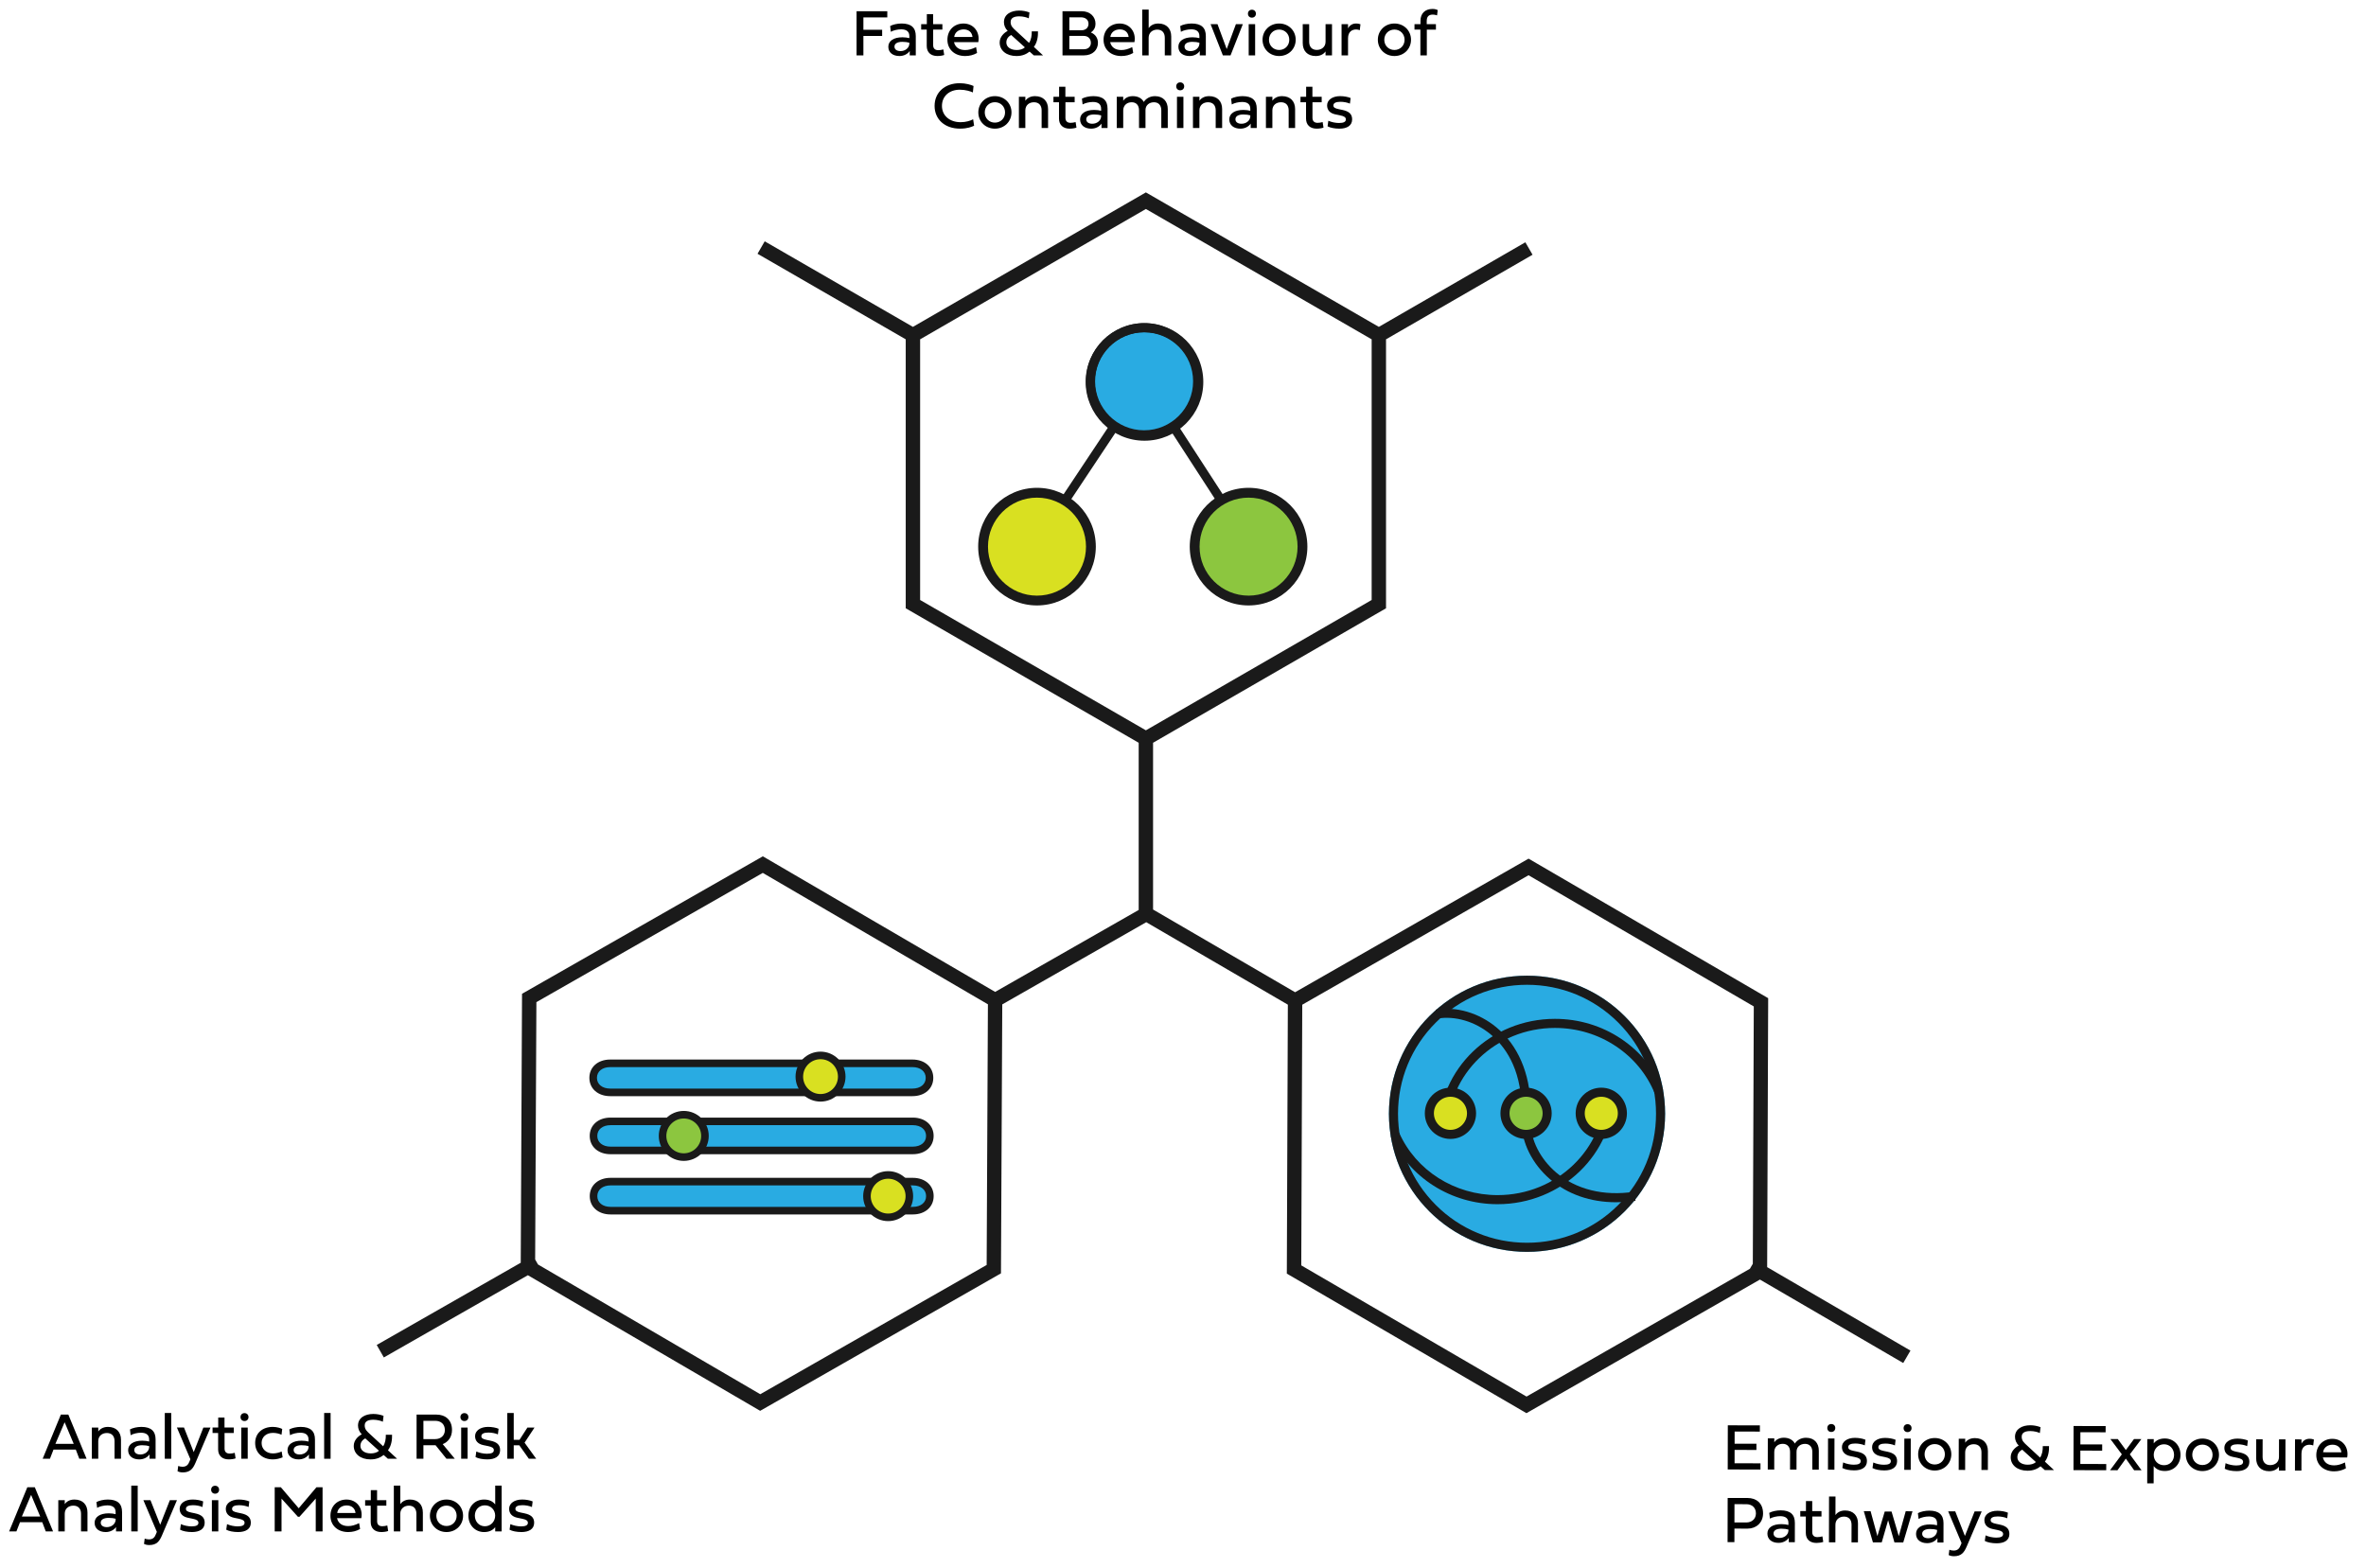 <?xml version="1.0" encoding="UTF-8"?><svg id="a" xmlns="http://www.w3.org/2000/svg" width="3126.43" height="2072.34" viewBox="0 0 3126.43 2072.34"><g><g><circle cx="2017.8" cy="1471.9" r="182.47" fill="#29abe2"/><path d="M2017.8,1301.44c45.53,0,88.34,17.73,120.54,49.93,32.2,32.2,49.93,75,49.93,120.54s-17.73,88.34-49.93,120.54c-32.2,32.2-75,49.93-120.54,49.93s-88.34-17.73-120.54-49.93c-32.2-32.2-49.93-75-49.93-120.54s17.73-88.34,49.93-120.54c32.2-32.2,75-49.93,120.54-49.93m0-12c-100.77,0-182.47,81.69-182.47,182.47s81.69,182.47,182.47,182.47,182.47-81.69,182.47-182.47-81.69-182.47-182.47-182.47h0Z" fill="#1a1a1a"/></g><path d="M2135.33,1588.83c-33.57,0-63.83-10.43-87.02-30.34-23.61-20.27-37.73-48.59-37.77-75.76v-20.26c-.99-51.78-22.76-80.52-40.85-95.52-20.55-17.04-46.94-24.82-70.59-20.82l-2-11.83c27.05-4.58,57.05,4.17,80.25,23.41,28.31,23.47,44.36,60.62,45.19,104.59v20.42c.04,23.71,12.59,48.64,33.58,66.66,26.33,22.6,63,31.69,103.27,25.59l1.8,11.86c-8.79,1.33-17.43,1.99-25.86,1.99Z" fill="#1a1a1a"/><g><circle cx="2016.55" cy="1471.29" r="27.87" fill="#8cc63f"/><path d="M2016.55,1505.16c-18.68,0-33.87-15.19-33.87-33.87s15.19-33.87,33.87-33.87,33.87,15.19,33.87,33.87-15.2,33.87-33.87,33.87Zm0-55.74c-12.06,0-21.87,9.81-21.87,21.87s9.81,21.87,21.87,21.87,21.87-9.81,21.87-21.87-9.81-21.87-21.87-21.87Z" fill="#1a1a1a"/></g><path d="M1913.14,1494.46h-12c0-81.6,68.87-147.99,153.52-147.99,31.52,0,61.81,9.14,87.6,26.44,25.23,16.93,44.43,40.42,55.53,67.93l-11.13,4.49c-10.2-25.27-27.86-46.87-51.09-62.45-23.8-15.97-51.78-24.41-80.91-24.41-78.03,0-141.52,61.01-141.52,135.99Z" fill="#1a1a1a"/><g><circle cx="1916.62" cy="1471.29" r="27.87" fill="#d9e021"/><path d="M1916.62,1505.16c-18.68,0-33.87-15.19-33.87-33.87s15.19-33.87,33.87-33.87,33.87,15.19,33.87,33.87-15.19,33.87-33.87,33.87Zm0-55.74c-12.06,0-21.87,9.81-21.87,21.87s9.81,21.87,21.87,21.87,21.87-9.81,21.87-21.87-9.81-21.87-21.87-21.87Z" fill="#1a1a1a"/></g><path d="M1978.95,1591.41c-61.56,0-116.98-35.25-141.2-89.81l10.97-4.87c22.3,50.23,73.42,82.68,130.23,82.68,78.03,0,141.52-61.01,141.52-135.99h12c0,81.6-68.87,147.99-153.52,147.99Z" fill="#1a1a1a"/><g><circle cx="2115.95" cy="1471.29" r="27.87" fill="#d9e021"/><path d="M2115.95,1505.16c-18.68,0-33.87-15.19-33.87-33.87s15.19-33.87,33.87-33.87,33.87,15.19,33.87,33.87-15.19,33.87-33.87,33.87Zm0-55.74c-12.06,0-21.87,9.81-21.87,21.87s9.81,21.87,21.87,21.87,21.87-9.81,21.87-21.87-9.81-21.87-21.87-21.87Z" fill="#1a1a1a"/></g></g><g><g><circle cx="1649.85" cy="722.41" r="71.72" fill="#8cc63f"/><path d="M1649.85,800.12c-42.85,0-77.72-34.86-77.72-77.72s34.86-77.72,77.72-77.72,77.72,34.86,77.72,77.72-34.86,77.72-77.72,77.72Zm0-143.44c-36.24,0-65.72,29.48-65.72,65.72s29.48,65.72,65.72,65.72,65.72-29.48,65.72-65.72-29.48-65.72-65.72-65.72Z" fill="#1a1a1a"/></g><g><circle cx="1370.28" cy="722.41" r="71.72" fill="#d9e021"/><path d="M1370.28,800.12c-42.85,0-77.72-34.86-77.72-77.72s34.86-77.72,77.72-77.72,77.72,34.86,77.72,77.72-34.86,77.72-77.72,77.72Zm0-143.44c-36.24,0-65.72,29.48-65.72,65.72s29.48,65.72,65.72,65.72,65.72-29.48,65.72-65.72-29.48-65.72-65.72-65.72Z" fill="#1a1a1a"/></g><g><circle cx="1512.32" cy="504.71" r="71.72" fill="#29abe2"/><path d="M1512.32,582.43c-42.85,0-77.72-34.86-77.72-77.72s34.86-77.72,77.72-77.72,77.72,34.86,77.72,77.72-34.86,77.72-77.72,77.72Zm0-143.44c-36.24,0-65.72,29.48-65.72,65.72s29.48,65.72,65.72,65.72,65.72-29.48,65.72-65.72-29.48-65.72-65.72-65.72Z" fill="#1a1a1a"/></g><rect x="1381.57" y="604.46" width="118.77" height="12" transform="translate(134.83 1472.46) rotate(-56.38)" fill="#1a1a1a"/><rect x="1575.55" y="554.02" width="12" height="114.86" transform="translate(-78.08 959) rotate(-32.96)" fill="#1a1a1a"/><path d="M1370.28,799.16c-42.32,0-76.76-34.43-76.76-76.76s34.43-76.76,76.76-76.76,76.76,34.43,76.76,76.76-34.43,76.76-76.76,76.76Zm0-141.51c-35.71,0-64.76,29.05-64.76,64.76s29.05,64.76,64.76,64.76,64.76-29.05,64.76-64.76-29.05-64.76-64.76-64.76Z" fill="#1a1a1a"/><path d="M1649.85,799.16c-42.32,0-76.76-34.43-76.76-76.76s34.43-76.76,76.76-76.76,76.76,34.43,76.76,76.76-34.43,76.76-76.76,76.76Zm0-141.51c-35.71,0-64.76,29.05-64.76,64.76s29.05,64.76,64.76,64.76,64.76-29.05,64.76-64.76-29.05-64.76-64.76-64.76Z" fill="#1a1a1a"/><path d="M1511.8,580.65c-42.32,0-76.76-34.43-76.76-76.76s34.43-76.76,76.76-76.76,76.76,34.43,76.76,76.76-34.43,76.76-76.76,76.76Zm0-141.51c-35.71,0-64.76,29.05-64.76,64.76s29.05,64.76,64.76,64.76,64.76-29.05,64.76-64.76-29.05-64.76-64.76-64.76Z" fill="#1a1a1a"/></g><g><g><path d="M1205.75,1443.62h-399.46c-14.16,0-22.5-8.59-22.5-19.19s8.34-19.19,22.5-19.19h399.46c14.16,0,22.5,8.59,22.5,19.19s-8.34,19.19-22.5,19.19Z" fill="#29abe2"/><path d="M1205.75,1448.62h-399.46c-16.19,0-27.5-9.95-27.5-24.19s11.31-24.19,27.5-24.19h399.46c16.19,0,27.5,9.95,27.5,24.19s-11.31,24.19-27.5,24.19Zm-399.46-38.38c-10.47,0-17.5,5.7-17.5,14.19s7.03,14.19,17.5,14.19h399.46c10.47,0,17.5-5.7,17.5-14.19s-7.03-14.19-17.5-14.19h-399.46Z" fill="#1a1a1a"/></g><g><circle cx="1084.25" cy="1422.81" r="28.02" fill="#d9e021"/><path d="M1084.25,1455.83c-18.21,0-33.02-14.81-33.02-33.02s14.81-33.02,33.02-33.02,33.02,14.81,33.02,33.02-14.81,33.02-33.02,33.02Zm0-56.04c-12.69,0-23.02,10.33-23.02,23.02s10.33,23.02,23.02,23.02,23.02-10.33,23.02-23.02-10.33-23.02-23.02-23.02Z" fill="#1a1a1a"/></g><g><path d="M1206.2,1520.35h-399.46c-14.16,0-22.5-8.59-22.5-19.19s8.34-19.19,22.5-19.19h399.46c14.16,0,22.5,8.59,22.5,19.19s-8.34,19.19-22.5,19.19Z" fill="#29abe2"/><path d="M1206.2,1525.35h-399.46c-16.19,0-27.5-9.95-27.5-24.19s11.31-24.19,27.5-24.19h399.46c16.19,0,27.5,9.95,27.5,24.19s-11.31,24.19-27.5,24.19Zm-399.46-38.38c-10.47,0-17.5,5.7-17.5,14.19s7.03,14.19,17.5,14.19h399.46c10.47,0,17.5-5.7,17.5-14.19s-7.03-14.19-17.5-14.19h-399.46Z" fill="#1a1a1a"/></g><g><path d="M1206.24,1599.95h-399.46c-14.16,0-22.5-8.59-22.5-19.19s8.34-19.19,22.5-19.19h399.46c14.16,0,22.5,8.59,22.5,19.19s-8.34,19.19-22.5,19.19Z" fill="#29abe2"/><path d="M1206.24,1604.95h-399.46c-16.19,0-27.5-9.95-27.5-24.19s11.31-24.19,27.5-24.19h399.46c16.19,0,27.5,9.95,27.5,24.19s-11.31,24.19-27.5,24.19Zm-399.46-38.38c-10.47,0-17.5,5.7-17.5,14.19s7.03,14.19,17.5,14.19h399.46c10.47,0,17.5-5.7,17.5-14.19s-7.03-14.19-17.5-14.19h-399.46Z" fill="#1a1a1a"/></g><g><circle cx="903.52" cy="1501.16" r="28.02" fill="#8cc63f"/><path d="M903.52,1534.18c-18.21,0-33.02-14.81-33.02-33.02s14.81-33.02,33.02-33.02,33.02,14.81,33.02,33.02-14.81,33.02-33.02,33.02Zm0-56.04c-12.69,0-23.02,10.33-23.02,23.02s10.33,23.02,23.02,23.02,23.02-10.33,23.02-23.02-10.33-23.02-23.02-23.02Z" fill="#1a1a1a"/></g><g><circle cx="1173.61" cy="1580.76" r="28.02" fill="#d9e021"/><path d="M1173.61,1613.78c-18.21,0-33.02-14.81-33.02-33.02s14.81-33.02,33.02-33.02,33.02,14.81,33.02,33.02-14.81,33.02-33.02,33.02Zm0-56.04c-12.69,0-23.02,10.33-23.02,23.02s10.33,23.02,23.02,23.02,23.02-10.33,23.02-23.02-10.33-23.02-23.02-23.02Z" fill="#1a1a1a"/></g></g><path d="M2524.5,1784.89l-189.38-110.3,1.35-355.44-316.63-184.41-308.5,176.55-187.68-109.31v-220.38l307.83-177.72V448.43l193.62-111.79-9.5-16.45-193.62,111.79-307.83-177.72-307.83,177.72-195.84-113.07-9.5,16.45,195.84,113.07v355.45l307.83,177.73v220.95l-189.67,108.3-306.97-179.2-318.2,181.68-1.71,355.45-190.32,108.66,9.42,16.5,190.32-108.67,306.96,179.2,318.2-181.68,1.71-355.44,190.25-108.62,187.12,108.98-1.35,355.44,316.63,184.41,308.51-176.56,189.37,110.3,9.56-16.42ZM1215.85,448.43l298.33-172.24,298.33,172.24v344.48l-298.33,172.24-298.33-172.24V448.43Zm87.92,1223.3l-299.15,170.8-293.71-171.46-3.76-6.58,1.64-340.1,299.15-170.8,297.49,173.67-1.66,344.47Zm415.72,.53l1.31-344.47,298.98-171.1,297.67,173.37-1.29,340.1-3.82,6.55-295.18,168.93-297.67-173.37Z" fill="#1a1a1a"/><g><path d="M2326.29,1942.07l-43.27-.09,.12-58.35,42.37,.08-.02,8.21-33.34-.07-.03,16.07,28.83,.06-.02,8.21-28.83-.06-.04,17.66,34.25,.07-.02,8.21Z"/><path d="M2371.73,1907.74c2.5-4.03,7.66-7.68,14.75-7.66,11,.02,16.92,7.08,16.9,17.09l-.05,25.05-8.55-.02,.05-23.25c.01-6.83-3.63-10.79-9.69-10.8-6.02-.01-11.18,3.76-11.19,10.25l-.05,23.76-8.55-.02,.05-23.25c.01-6.83-3.63-10.79-9.69-10.8-6.14-.01-11.18,3.93-11.19,10.76l-.05,23.25-8.55-.02,.08-41.25,8.55,.02v5.2c1.33-2.1,5.24-6.05,12.51-6.03,7.09,.01,12.07,2.95,14.68,7.72Z"/><path d="M2414.61,1887.16c0-3.09,2.16-5.24,5.25-5.23,3.09,0,5.28,2.16,5.27,5.25s-2.2,5.24-5.3,5.23c-3.09,0-5.24-2.16-5.23-5.25Zm.88,55.09l.08-41.25,8.51,.02-.08,41.25-8.51-.02Z"/><path d="M2454.17,1918.43c8.38,1.74,12.84,5.27,12.82,12.44-.02,8.34-6.81,12.32-16.83,12.3-6.27-.01-12.12-1.18-15.68-3.12l1.05-7.35c4.21,1.86,9.49,2.98,14.09,2.99,6.19,.01,9.07-1.53,9.08-4.71,0-2.79-2.23-4.3-7.55-5.39l-6.1-1.26c-7.26-1.48-11.12-5.65-11.1-12.01,.01-7,6.9-12.15,17.21-12.13,5.07,.01,10.44,1.01,13.87,2.52l-.92,7.39c-3.35-1.47-8.25-2.42-12.54-2.43-6.23-.01-9.33,1.74-9.33,4.79,0,2.58,1.93,3.87,7.12,4.96l4.81,1Z"/><path d="M2494,1918.51c8.38,1.74,12.84,5.27,12.82,12.44-.02,8.34-6.81,12.32-16.83,12.3-6.27-.01-12.12-1.18-15.68-3.13l1.05-7.35c4.21,1.86,9.49,2.98,14.09,2.99,6.19,.01,9.07-1.53,9.08-4.71,0-2.79-2.23-4.3-7.55-5.39l-6.1-1.26c-7.26-1.48-11.12-5.65-11.1-12.01,.01-7,6.9-12.15,17.21-12.12,5.07,0,10.44,1.01,13.87,2.52l-.92,7.39c-3.35-1.47-8.25-2.42-12.54-2.43-6.23-.01-9.33,1.74-9.33,4.79,0,2.58,1.93,3.87,7.12,4.96l4.81,1Z"/><path d="M2515.42,1887.36c0-3.09,2.16-5.24,5.25-5.23s5.28,2.16,5.27,5.25-2.2,5.24-5.3,5.23-5.24-2.16-5.23-5.25Zm.88,55.09l.08-41.25,8.51,.02-.08,41.25-8.51-.02Z"/><path d="M2556.6,1900.42c12.55,.03,21.9,9.46,21.87,21.53-.02,12.07-9.41,21.46-21.96,21.44s-21.9-9.45-21.87-21.53c.02-12.07,9.41-21.47,21.96-21.44Zm-.07,34.98c7.78,.02,13.42-5.86,13.43-13.46,.02-7.61-5.6-13.5-13.38-13.52s-13.42,5.86-13.43,13.47c-.02,7.61,5.6,13.5,13.38,13.52Z"/><path d="M2626.82,1917.62l-.05,25.05-8.51-.02,.05-23.25c.01-6.83-3.72-10.79-10.12-10.81-6.27-.01-11.39,3.93-11.41,10.76l-.05,23.25-8.51-.02,.08-41.25,8.55,.02v5.2c1.37-2.1,5.29-6.05,12.68-6.03,11.34,.02,17.3,7.08,17.28,17.09Z"/><path d="M2695.45,1893.87c-2.4-1.25-7.64-2.64-12.46-2.65-5.93-.01-11.52,1.44-11.53,7.45-.01,5.5,3.08,7.96,7.8,12.3l16.47,15.29c2.71-3.69,3.8-9.88,3.6-15.16l8.25,.02c.2,5.97-.76,14.44-5.46,20.48l12.05,11.24-12.16-.02-5.58-5c-4.26,3.26-9.38,5.82-17.33,5.81-13.19-.03-22.2-7.31-22.18-17.92,.02-7.69,6.08-12.96,10.6-15.28-3.26-3.32-4.93-7.4-4.92-11.57,.02-10.53,9.61-15.32,20.23-15.3,4.51,0,9.28,.88,13.53,2.52l-.92,7.78Zm-23.29,21.95c-2.84,1.54-6.41,4.41-6.42,9.91-.01,5.89,5.52,9.94,13.64,9.95,3.78,0,8.29-.88,10.79-3.54l-18.01-16.32Z"/><path d="M2783.17,1942.99l-43.27-.09,.12-58.35,42.37,.08-.02,8.21-33.34-.07-.03,16.07,28.83,.06-.02,8.21-28.83-.06-.04,17.66,34.25,.07-.02,8.21Z"/><path d="M2819.82,1901.81l9.8,.02-15.25,20.17,15.51,21.09-9.8-.02-11.01-15.45-11.07,15.4-9.8-.02,15.6-21.02-15.17-20.23,9.8,.02,10.67,14.54,10.73-14.5Z"/><path d="M2881.31,1922.78c-.03,12.68-9.02,21.25-20.75,21.23-7-.01-11.64-2.6-14.68-6.52l-.05,22.82-8.51-.02,.12-58.44,8.51,.02v5.63c3.05-3.9,7.69-6.47,14.7-6.46,11.73,.02,20.69,9.07,20.67,21.74Zm-21.77,13.58c7.95,.02,13.25-5.99,13.26-13.59,.02-7.61-5.26-14.06-13.21-14.08-7.95-.02-13.63,6.42-13.65,14.02-.02,7.61,5.69,13.63,13.59,13.65Z"/><path d="M2910.32,1901.14c12.55,.03,21.9,9.45,21.87,21.53-.02,12.07-9.41,21.47-21.96,21.44s-21.9-9.45-21.87-21.53c.02-12.07,9.41-21.47,21.96-21.44Zm-.07,34.98c7.78,.02,13.42-5.86,13.43-13.46,.02-7.61-5.6-13.5-13.38-13.52s-13.42,5.86-13.43,13.46c-.02,7.61,5.6,13.5,13.38,13.52Z"/><path d="M2959.48,1919.45c8.38,1.74,12.84,5.27,12.82,12.44-.02,8.34-6.81,12.32-16.83,12.3-6.27-.01-12.12-1.18-15.68-3.13l1.05-7.35c4.21,1.86,9.49,2.98,14.09,2.99,6.19,.01,9.07-1.53,9.08-4.71,0-2.79-2.23-4.3-7.55-5.39l-6.1-1.26c-7.26-1.48-11.12-5.65-11.1-12.01,.01-7,6.9-12.15,17.21-12.13,5.07,.01,10.44,1.01,13.87,2.52l-.92,7.39c-3.35-1.47-8.25-2.42-12.54-2.43-6.23-.01-9.33,1.74-9.33,4.79,0,2.58,1.93,3.87,7.12,4.96l4.81,1Z"/><path d="M2981.29,1927.19l.05-25.05,8.51,.02-.05,23.25c-.01,6.83,3.72,10.79,10.03,10.8,6.49,.01,11.61-3.93,11.62-10.76l.05-23.25,8.51,.02-.08,41.25-8.55-.02v-5.2c-1.37,2.1-5.29,6.05-12.89,6.03-11.26-.02-17.22-7.08-17.2-17.09Z"/><path d="M3041.19,1907.89c2.33-4.51,6.24-6.48,10.75-6.47,3.22,0,5.67,1.04,5.67,1.04l-.92,7.82c-.47-.17-2.32-.95-5.03-.96-4.55,0-10.49,2.39-10.51,11.71l-.05,22.47-8.55-.02,.08-41.25,8.55,.02v5.63Z"/><path d="M3099.9,1940.45c-4.77,2.7-9.98,4.02-15.73,4.01-13.88-.03-23.44-8.81-23.42-21.53,.02-12.29,8.94-21.47,21.27-21.44,13.41,.03,22.02,11.22,19.54,24.62l-32.1-.07c1.49,6.75,6.72,10.5,14.72,10.51,4.81,0,8.94-1.23,14.45-3.84l1.27,7.74Zm-6.02-21.15c-.55-5.97-4.84-10.02-11.62-10.04s-11.87,4.01-12.52,9.99l24.15,.05Z"/><path d="M2291.88,2020.12l-.04,17.88-9.02-.02,.12-58.35,26.43,.05c10.96,.02,20.35,6.44,20.33,20.41-.03,12.59-9.45,20.09-20.41,20.07l-17.4-.04Zm.06-32.27l-.05,24.15,15.73,.03c6.96,.01,12.64-4.49,12.66-11.88,.02-8.16-5.65-12.26-12.61-12.27l-15.73-.03Z"/><path d="M2363.7,2032.34c-2.76,4.03-7.79,6.64-13.59,6.63-8.72-.02-14.69-4.63-14.67-12.28,.02-7.95,7.03-12.49,18.72-12.47,3.39,0,6.75,.49,9.06,1.14v-2.75c.02-5.84-3.67-8.9-10.8-8.92-4.68,0-10.27,1.31-13.63,3.24l-.89-7.61c3.48-1.97,9.59-3.33,15.05-3.32,13.02,.03,18.81,5.75,18.79,16.62l-.05,25.52-7.99-.02v-5.8Zm-.49-9.07v-1.85c-2.49-.69-5.19-1.17-9.28-1.18-6.49-.01-10.36,2.3-10.37,6.25,0,4,3.34,5.98,7.98,5.99,6.23,.01,11.18-3.97,11.66-9.21Z"/><path d="M2394.74,2004.17l-.04,20.62c0,4.38,2.52,6.58,6.73,6.59,1.98,0,4.68-.38,6.71-.97l1.1,7.31c-2.06,.81-5.72,1.36-9.03,1.36-8.64-.02-14.04-4.88-14.02-13.26l.04-21.66h-7.35v-7.23l7.49,.02,.03-13.23,8.29,.02-.03,13.23,12.25,.02v7.22l-12.17-.02Z"/><path d="M2455.14,2013.28l-.05,25.05-8.51-.02,.05-23.25c.01-6.83-3.72-10.79-9.9-10.8-6.27-.01-11.4,3.93-11.41,10.76l-.05,23.25-8.51-.02,.12-60.5,8.55,.02-.05,24.45c1.38-2.1,5.3-6.05,12.69-6.03,11.13,.02,17.09,7.08,17.07,17.09Z"/><path d="M2509.07,2030.1l9.13-32.9,8.98,.02-12.24,41.23-11.6-.02-8.36-29.37-8.48,29.33-11.6-.02-12.08-41.27,8.98,.02,9,32.93,9.69-32.46,9.02,.02,9.56,32.5Z"/><path d="M2560.11,2032.74c-2.76,4.03-7.79,6.64-13.59,6.63-8.72-.02-14.69-4.63-14.67-12.28,.02-7.95,7.03-12.49,18.72-12.47,3.39,0,6.75,.49,9.06,1.14v-2.75c.02-5.84-3.67-8.9-10.8-8.92-4.68,0-10.27,1.31-13.63,3.24l-.89-7.61c3.48-1.97,9.59-3.33,15.05-3.32,13.02,.03,18.81,5.75,18.79,16.62l-.05,25.52-7.99-.02v-5.8Zm-.49-9.07v-1.85c-2.49-.69-5.19-1.17-9.28-1.18-6.49-.01-10.36,2.3-10.37,6.25,0,4,3.34,5.98,7.98,5.99,6.23,.01,11.18-3.97,11.66-9.21Z"/><path d="M2609.26,1997.39l9.37,.02-19.86,46.45c-3.32,7.64-6.9,12.79-16.96,12.77-3.65,0-6.1-1.13-6.83-1.52l.92-7.04c1.16,.52,3.39,1.08,5.54,1.08,5.54,.01,7.78-2.78,9.64-7.59l.91-2.36-17.7-41.89,9.37,.02,12.78,32.51,12.83-32.46Z"/><path d="M2642.39,2014.81c8.38,1.74,12.84,5.27,12.82,12.44-.02,8.34-6.81,12.32-16.83,12.3-6.27-.01-12.11-1.18-15.68-3.12l1.05-7.35c4.21,1.86,9.49,2.98,14.09,2.99,6.19,.01,9.07-1.53,9.08-4.71,0-2.79-2.23-4.3-7.55-5.39l-6.1-1.26c-7.26-1.48-11.12-5.65-11.1-12.01,.01-7,6.9-12.15,17.21-12.12,5.07,0,10.44,1.01,13.87,2.52l-.92,7.39c-3.35-1.47-8.25-2.42-12.54-2.43-6.23-.01-9.33,1.74-9.33,4.79,0,2.58,1.93,3.87,7.12,4.96l4.81,1Z"/></g><g><path d="M100.15,1915.67h-29.43l-4.73,12.16h-9.62l24.06-58.35h9.88l24.11,58.35h-9.62l-4.64-12.16Zm-26.94-7.52h24.23l-12.03-28.57-12.2,28.57Z"/><path d="M159.88,1902.78v25.05h-8.51v-23.25c0-6.83-3.74-10.79-10.14-10.79s-11.39,3.95-11.39,10.79v23.25h-8.51v-41.25h8.55v5.2c1.38-2.11,5.29-6.06,12.68-6.06,11.34,0,17.32,7.05,17.32,17.06Z"/><path d="M197.6,1922.03c-2.75,4.04-7.78,6.66-13.58,6.66-8.72,0-14.7-4.6-14.7-12.25s7-12.5,18.69-12.5c3.39,0,6.75,.47,9.07,1.12v-2.75c0-5.84-3.7-8.89-10.83-8.89-4.68,0-10.27,1.33-13.62,3.27l-.9-7.61c3.48-1.98,9.58-3.35,15.04-3.35,13.02,0,18.82,5.71,18.82,16.59v25.52h-7.99v-5.8Zm-.52-9.07v-1.85c-2.49-.69-5.2-1.16-9.28-1.16-6.49,0-10.36,2.32-10.36,6.27s3.35,5.97,7.99,5.97c6.23,0,11.17-4,11.64-9.24Z"/><path d="M226.26,1927.83h-8.51v-60.5h8.51v60.5Z"/><path d="M268.76,1886.58h9.37l-19.77,46.49c-3.31,7.65-6.88,12.8-16.93,12.8-3.65,0-6.1-1.12-6.83-1.5l.9-7.05c1.16,.52,3.39,1.07,5.54,1.07,5.54,0,7.78-2.79,9.62-7.61l.9-2.36-17.79-41.85h9.37l12.85,32.48,12.76-32.48Z"/><path d="M296.73,1893.8v20.62c0,4.38,2.54,6.57,6.75,6.57,1.98,0,4.68-.39,6.7-.99l1.12,7.3c-2.06,.82-5.71,1.38-9.02,1.38-8.64,0-14.05-4.86-14.05-13.23v-21.66h-7.35v-7.22h7.48v-13.23h8.29v13.23h12.25v7.22h-12.16Z"/><path d="M317.83,1872.74c0-3.09,2.15-5.24,5.24-5.24s5.29,2.15,5.29,5.24-2.19,5.24-5.29,5.24-5.24-2.15-5.24-5.24Zm.99,55.09v-41.25h8.51v41.25h-8.51Z"/><path d="M360.54,1885.72c5.46,0,10.44,1.68,12.38,2.75l-.9,7.61c-2.92-1.33-6.75-2.45-11.47-2.45-8.81,0-14.87,5.5-14.87,13.36s6.06,13.79,14.95,13.79c3.87,0,8.29-1.03,11.56-2.54l1.29,7.73c-3.95,1.55-8.21,2.71-12.85,2.71-13.92,0-23.46-8.81-23.46-21.7s9.5-21.27,23.38-21.27Z"/><path d="M408.19,1922.03c-2.75,4.04-7.78,6.66-13.58,6.66-8.72,0-14.7-4.6-14.7-12.25s7-12.5,18.69-12.5c3.39,0,6.75,.47,9.07,1.12v-2.75c0-5.84-3.7-8.89-10.83-8.89-4.68,0-10.27,1.33-13.62,3.27l-.9-7.61c3.48-1.98,9.58-3.35,15.04-3.35,13.02,0,18.82,5.71,18.82,16.59v25.52h-7.99v-5.8Zm-.52-9.07v-1.85c-2.49-.69-5.2-1.16-9.28-1.16-6.49,0-10.36,2.32-10.36,6.27s3.35,5.97,7.99,5.97c6.23,0,11.17-4,11.64-9.24Z"/><path d="M436.85,1927.83h-8.51v-60.5h8.51v60.5Z"/><path d="M505.9,1878.89c-2.41-1.25-7.65-2.62-12.46-2.62-5.93,0-11.52,1.46-11.52,7.48,0,5.5,3.09,7.95,7.82,12.29l16.5,15.25c2.71-3.7,3.78-9.88,3.57-15.17h8.25c.21,5.97-.73,14.44-5.41,20.5l12.07,11.21h-12.16l-5.59-4.98c-4.25,3.27-9.37,5.84-17.32,5.84-13.19,0-22.21-7.26-22.21-17.88,0-7.69,6.06-12.98,10.57-15.3-3.27-3.31-4.94-7.39-4.94-11.56,0-10.53,9.58-15.34,20.2-15.34,4.51,0,9.28,.86,13.54,2.49l-.9,7.78Zm-23.25,22c-2.84,1.55-6.4,4.43-6.4,9.93,0,5.89,5.54,9.93,13.66,9.93,3.78,0,8.29-.9,10.79-3.57l-18.05-16.29Z"/><path d="M575.56,1909.95h-16.07v17.88h-9.02v-58.35h26.43c10.96,0,20.37,6.4,20.37,20.37,0,9.32-5.16,15.86-12.29,18.65l15.98,19.29h-11.04l-14.35-17.83Zm-16.07-32.27v24.15h15.73c6.96,0,12.63-4.51,12.63-11.9,0-8.16-5.67-12.25-12.63-12.25h-15.73Z"/><path d="M608.39,1872.74c0-3.09,2.15-5.24,5.24-5.24s5.29,2.15,5.29,5.24-2.19,5.24-5.29,5.24-5.24-2.15-5.24-5.24Zm.99,55.09v-41.25h8.51v41.25h-8.51Z"/><path d="M648,1903.94c8.38,1.72,12.85,5.24,12.85,12.42,0,8.34-6.79,12.33-16.8,12.33-6.27,0-12.12-1.16-15.68-3.09l1.03-7.35c4.21,1.85,9.5,2.96,14.09,2.96,6.19,0,9.07-1.55,9.07-4.73,0-2.79-2.23-4.3-7.56-5.37l-6.1-1.25c-7.26-1.46-11.13-5.63-11.13-11.99,0-7,6.88-12.16,17.19-12.16,5.07,0,10.44,.99,13.88,2.49l-.9,7.39c-3.35-1.46-8.25-2.41-12.55-2.41-6.23,0-9.32,1.76-9.32,4.81,0,2.58,1.93,3.87,7.13,4.94l4.81,.99Z"/><path d="M678.85,1902.82h7.61l10.48-16.24h9.37l-13.15,19.98,15.38,21.27h-9.71l-12.63-17.79h-7.35v17.79h-8.51v-60.5h8.51v35.49Z"/><path d="M55.85,2011.67H26.42l-4.73,12.16H12.06l24.06-58.35h9.88l24.11,58.35h-9.62l-4.64-12.16Zm-26.94-7.52h24.23l-12.03-28.57-12.2,28.57Z"/><path d="M115.58,1998.78v25.05h-8.51v-23.25c0-6.83-3.74-10.79-10.14-10.79s-11.39,3.95-11.39,10.79v23.25h-8.51v-41.25h8.55v5.2c1.38-2.11,5.29-6.06,12.68-6.06,11.34,0,17.32,7.05,17.32,17.06Z"/><path d="M153.3,2018.03c-2.75,4.04-7.78,6.66-13.58,6.66-8.72,0-14.7-4.6-14.7-12.25s7-12.5,18.69-12.5c3.39,0,6.75,.47,9.07,1.12v-2.75c0-5.84-3.7-8.89-10.83-8.89-4.68,0-10.27,1.33-13.62,3.27l-.9-7.61c3.48-1.98,9.58-3.35,15.04-3.35,13.02,0,18.82,5.71,18.82,16.59v25.52h-7.99v-5.8Zm-.52-9.07v-1.85c-2.49-.69-5.2-1.16-9.28-1.16-6.49,0-10.36,2.32-10.36,6.27s3.35,5.97,7.99,5.97c6.23,0,11.17-4,11.64-9.24Z"/><path d="M181.96,2023.83h-8.51v-60.5h8.51v60.5Z"/><path d="M224.46,1982.58h9.37l-19.77,46.49c-3.31,7.65-6.88,12.8-16.93,12.8-3.65,0-6.1-1.12-6.83-1.5l.9-7.05c1.16,.52,3.39,1.07,5.54,1.07,5.54,0,7.78-2.79,9.62-7.61l.9-2.36-17.79-41.85h9.37l12.85,32.48,12.76-32.48Z"/><path d="M257.63,1999.94c8.38,1.72,12.85,5.24,12.85,12.42,0,8.34-6.79,12.33-16.8,12.33-6.27,0-12.12-1.16-15.68-3.09l1.03-7.35c4.21,1.85,9.5,2.96,14.09,2.96,6.19,0,9.07-1.55,9.07-4.73,0-2.79-2.23-4.3-7.56-5.37l-6.1-1.25c-7.26-1.46-11.13-5.63-11.13-11.99,0-7,6.88-12.16,17.19-12.16,5.07,0,10.44,.99,13.88,2.49l-.9,7.39c-3.35-1.46-8.25-2.41-12.55-2.41-6.23,0-9.32,1.76-9.32,4.81,0,2.58,1.93,3.87,7.13,4.94l4.81,.99Z"/><path d="M278.99,1968.74c0-3.09,2.15-5.24,5.24-5.24s5.29,2.15,5.29,5.24-2.19,5.24-5.29,5.24-5.24-2.15-5.24-5.24Zm.99,55.09v-41.25h8.51v41.25h-8.51Z"/><path d="M318.6,1999.94c8.38,1.72,12.85,5.24,12.85,12.42,0,8.34-6.79,12.33-16.8,12.33-6.27,0-12.12-1.16-15.68-3.09l1.03-7.35c4.21,1.85,9.5,2.96,14.09,2.96,6.19,0,9.07-1.55,9.07-4.73,0-2.79-2.23-4.3-7.56-5.37l-6.1-1.25c-7.26-1.46-11.13-5.63-11.13-11.99,0-7,6.88-12.16,17.19-12.16,5.07,0,10.44,.99,13.88,2.49l-.9,7.39c-3.35-1.46-8.25-2.41-12.55-2.41-6.23,0-9.32,1.76-9.32,4.81,0,2.58,1.93,3.87,7.13,4.94l4.81,.99Z"/><path d="M393.71,2004.54l-21.7-24.02v43.31h-9.02v-58.35h8.12l23.59,27.76,23.46-27.76h8.08v58.35h-9.02v-43.4l-21.53,24.11h-1.98Z"/><path d="M475.83,2020.65c-4.77,2.71-9.97,4.04-15.73,4.04-13.88,0-23.46-8.77-23.46-21.48s8.89-21.48,21.23-21.48c13.41,0,22.04,11.17,19.59,24.58h-32.1c1.5,6.75,6.75,10.48,14.74,10.48,4.81,0,8.94-1.25,14.44-3.87l1.29,7.73Zm-6.06-21.14c-.56-5.97-4.86-10.01-11.64-10.01s-11.86,4.04-12.5,10.01h24.15Z"/><path d="M498.34,1989.8v20.62c0,4.38,2.54,6.57,6.75,6.57,1.98,0,4.68-.39,6.7-.99l1.12,7.3c-2.06,.82-5.71,1.38-9.02,1.38-8.64,0-14.05-4.86-14.05-13.23v-21.66h-7.35v-7.22h7.48v-13.23h8.29v13.23h12.25v7.22h-12.16Z"/><path d="M558.76,1998.78v25.05h-8.51v-23.25c0-6.83-3.74-10.79-9.93-10.79s-11.39,3.95-11.39,10.79v23.25h-8.51v-60.5h8.55v24.45c1.38-2.11,5.29-6.06,12.68-6.06,11.13,0,17.1,7.05,17.1,17.06Z"/><path d="M589.99,1981.72c12.55,0,21.91,9.41,21.91,21.48s-9.37,21.48-21.91,21.48-21.91-9.41-21.91-21.48,9.37-21.48,21.91-21.48Zm0,34.98c7.78,0,13.41-5.89,13.41-13.49s-5.63-13.49-13.41-13.49-13.41,5.89-13.41,13.49,5.63,13.49,13.41,13.49Z"/><path d="M618.96,2002.99c0-12.68,8.98-21.27,20.71-21.27,7,0,11.64,2.58,14.7,6.49v-24.88h8.51v60.5h-8.51v-5.63c-3.05,3.91-7.69,6.49-14.7,6.49-11.73,0-20.71-9.02-20.71-21.7Zm21.74-13.62c-7.95,0-13.23,6.02-13.23,13.62s5.29,14.05,13.23,14.05,13.62-6.45,13.62-14.05-5.71-13.62-13.62-13.62Z"/><path d="M692.99,1999.94c8.38,1.72,12.85,5.24,12.85,12.42,0,8.34-6.79,12.33-16.8,12.33-6.27,0-12.12-1.16-15.68-3.09l1.03-7.35c4.21,1.85,9.5,2.96,14.09,2.96,6.19,0,9.07-1.55,9.07-4.73,0-2.79-2.23-4.3-7.56-5.37l-6.1-1.25c-7.26-1.46-11.13-5.63-11.13-11.99,0-7,6.88-12.16,17.19-12.16,5.07,0,10.44,.99,13.88,2.49l-.9,7.39c-3.35-1.46-8.25-2.41-12.55-2.41-6.23,0-9.32,1.76-9.32,4.81,0,2.58,1.93,3.87,7.13,4.94l4.81,.99Z"/></g><g><path d="M1140.88,73.18h-9.02V14.82h40.61v8.21h-31.58v16.29h24.79v8.21h-24.79v25.65Z"/><path d="M1202.11,67.37c-2.75,4.04-7.78,6.66-13.58,6.66-8.72,0-14.7-4.6-14.7-12.25s7-12.5,18.69-12.5c3.39,0,6.75,.47,9.07,1.12v-2.75c0-5.84-3.7-8.89-10.83-8.89-4.68,0-10.27,1.33-13.62,3.27l-.9-7.61c3.48-1.98,9.58-3.35,15.04-3.35,13.02,0,18.82,5.71,18.82,16.59v25.52h-7.99v-5.8Zm-.52-9.07v-1.85c-2.49-.69-5.2-1.16-9.28-1.16-6.49,0-10.36,2.32-10.36,6.27s3.35,5.97,7.99,5.97c6.23,0,11.17-4,11.64-9.24Z"/><path d="M1233.09,39.14v20.62c0,4.38,2.54,6.57,6.75,6.57,1.98,0,4.68-.39,6.7-.99l1.12,7.3c-2.06,.82-5.71,1.38-9.02,1.38-8.64,0-14.05-4.86-14.05-13.23v-21.66h-7.35v-7.22h7.48v-13.23h8.29v13.23h12.25v7.22h-12.16Z"/><path d="M1291.1,70c-4.77,2.71-9.97,4.04-15.73,4.04-13.88,0-23.46-8.77-23.46-21.48s8.89-21.48,21.23-21.48c13.41,0,22.04,11.17,19.59,24.58h-32.1c1.5,6.75,6.75,10.48,14.74,10.48,4.81,0,8.94-1.25,14.44-3.87l1.29,7.73Zm-6.06-21.14c-.56-5.97-4.86-10.01-11.64-10.01s-11.86,4.04-12.5,10.01h24.15Z"/><path d="M1359.42,24.23c-2.41-1.25-7.65-2.62-12.46-2.62-5.93,0-11.52,1.46-11.52,7.48,0,5.5,3.09,7.95,7.82,12.29l16.5,15.25c2.71-3.7,3.78-9.88,3.57-15.17h8.25c.21,5.97-.73,14.44-5.41,20.5l12.07,11.21h-12.16l-5.59-4.98c-4.25,3.27-9.37,5.84-17.32,5.84-13.19,0-22.21-7.26-22.21-17.88,0-7.69,6.06-12.98,10.57-15.3-3.27-3.31-4.94-7.39-4.94-11.56,0-10.53,9.58-15.34,20.2-15.34,4.51,0,9.28,.86,13.54,2.49l-.9,7.78Zm-23.25,22c-2.84,1.55-6.4,4.43-6.4,9.93,0,5.89,5.54,9.93,13.66,9.93,3.78,0,8.29-.9,10.79-3.57l-18.05-16.29Z"/><path d="M1403.98,14.82h25.22c11.56,0,18.39,7.43,18.39,16.63,0,4.55-1.68,8.34-6.14,11.47,6.27,2.49,9.37,7.73,9.37,13.75,0,9.11-6.83,16.5-18.48,16.5h-28.36V14.82Zm24.88,25.18c5.97,0,9.5-3.52,9.5-8.55,0-5.8-4.6-8.55-9.97-8.55h-15.38v17.1h15.86Zm3.39,25.09c5.46,0,9.24-3.35,9.24-8.42,0-5.5-3.7-9.2-9.28-9.2h-19.21v17.62h19.25Z"/><path d="M1497.43,70c-4.77,2.71-9.97,4.04-15.73,4.04-13.88,0-23.46-8.77-23.46-21.48s8.89-21.48,21.23-21.48c13.41,0,22.04,11.17,19.59,24.58h-32.1c1.5,6.75,6.75,10.48,14.74,10.48,4.81,0,8.94-1.25,14.44-3.87l1.29,7.73Zm-6.06-21.14c-.56-5.97-4.86-10.01-11.64-10.01s-11.86,4.04-12.5,10.01h24.15Z"/><path d="M1547.66,48.12v25.05h-8.51v-23.25c0-6.83-3.74-10.79-9.93-10.79s-11.39,3.95-11.39,10.79v23.25h-8.51V12.68h8.55v24.45c1.38-2.11,5.29-6.06,12.68-6.06,11.13,0,17.1,7.05,17.1,17.06Z"/><path d="M1585.39,67.37c-2.75,4.04-7.78,6.66-13.58,6.66-8.72,0-14.7-4.6-14.7-12.25s7-12.5,18.69-12.5c3.39,0,6.75,.47,9.07,1.12v-2.75c0-5.84-3.7-8.89-10.83-8.89-4.68,0-10.27,1.33-13.62,3.27l-.9-7.61c3.48-1.98,9.58-3.35,15.04-3.35,13.02,0,18.82,5.71,18.82,16.59v25.52h-7.99v-5.8Zm-.52-9.07v-1.85c-2.49-.69-5.2-1.16-9.28-1.16-6.49,0-10.36,2.32-10.36,6.27s3.35,5.97,7.99,5.97c6.23,0,11.17-4,11.64-9.24Z"/><path d="M1633.13,31.93h9.15l-16.24,41.25h-10.14l-16.24-41.25h9.15l12.16,32.91,12.16-32.91Z"/><path d="M1649.03,18.09c0-3.09,2.15-5.24,5.24-5.24s5.29,2.15,5.29,5.24-2.19,5.24-5.29,5.24-5.24-2.15-5.24-5.24Zm.99,55.09V31.93h8.51v41.25h-8.51Z"/><path d="M1690.23,31.07c12.55,0,21.91,9.41,21.91,21.48s-9.37,21.48-21.91,21.48-21.91-9.41-21.91-21.48,9.37-21.48,21.91-21.48Zm0,34.98c7.78,0,13.41-5.89,13.41-13.49s-5.63-13.49-13.41-13.49-13.41,5.89-13.41,13.49,5.63,13.49,13.41,13.49Z"/><path d="M1721.43,56.98V31.93h8.51v23.25c0,6.83,3.74,10.79,10.05,10.79s11.6-3.95,11.6-10.79V31.93h8.51v41.25h-8.55v-5.2c-1.38,2.11-5.29,6.06-12.89,6.06-11.26,0-17.23-7.05-17.23-17.06Z"/><path d="M1781.29,37.55c2.32-4.51,6.23-6.49,10.74-6.49,3.22,0,5.67,1.03,5.67,1.03l-.9,7.82c-.47-.17-2.32-.95-5.03-.95-4.55,0-10.48,2.41-10.48,11.73v22.47h-8.55V31.93h8.55v5.63Z"/><path d="M1842.6,31.07c12.55,0,21.91,9.41,21.91,21.48s-9.37,21.48-21.91,21.48-21.91-9.41-21.91-21.48,9.37-21.48,21.91-21.48Zm0,34.98c7.78,0,13.41-5.89,13.41-13.49s-5.63-13.49-13.41-13.49-13.41,5.89-13.41,13.49,5.63,13.49,13.41,13.49Z"/><path d="M1885.4,39.14v34.03h-8.51V39.14h-7.78v-7.22h7.91v-4.47c0-9.54,5.93-15.64,15.98-15.64,3.65,0,6.1,1.12,6.83,1.5l-.9,7.05c-1.16-.52-3.39-1.07-5.54-1.07-5.54,0-8.12,2.66-8.12,8.64v4h12.16v7.22h-12.03Z"/><path d="M1287.17,166.17c-3.18,1.42-8.55,3.82-18.78,3.82-19.85,0-33.43-12.2-33.43-30.04s13.49-29.99,33.3-29.99c7.82,0,14.87,2.11,18.18,3.7l-.9,8.51c-3.14-1.5-9.5-3.61-17.27-3.61-14.05,0-23.59,8.68-23.59,21.4s10.05,21.53,24.71,21.53c6.92,0,13.06-1.93,16.5-3.87l1.29,8.55Z"/><path d="M1314.67,127.07c12.55,0,21.91,9.41,21.91,21.48s-9.37,21.48-21.91,21.48-21.91-9.41-21.91-21.48,9.37-21.48,21.91-21.48Zm0,34.98c7.78,0,13.41-5.89,13.41-13.49s-5.63-13.49-13.41-13.49-13.41,5.89-13.41,13.49,5.63,13.49,13.41,13.49Z"/><path d="M1384.92,144.12v25.05h-8.51v-23.25c0-6.83-3.74-10.79-10.14-10.79s-11.39,3.95-11.39,10.79v23.25h-8.51v-41.25h8.55v5.2c1.38-2.11,5.29-6.06,12.68-6.06,11.34,0,17.32,7.05,17.32,17.06Z"/><path d="M1407.87,135.14v20.62c0,4.38,2.54,6.57,6.75,6.57,1.98,0,4.68-.39,6.7-.99l1.12,7.3c-2.06,.82-5.71,1.38-9.02,1.38-8.64,0-14.05-4.86-14.05-13.23v-21.66h-7.35v-7.22h7.48v-13.23h8.29v13.23h12.25v7.22h-12.16Z"/><path d="M1455.52,163.37c-2.75,4.04-7.78,6.66-13.58,6.66-8.72,0-14.7-4.6-14.7-12.25s7-12.5,18.69-12.5c3.39,0,6.75,.47,9.07,1.12v-2.75c0-5.84-3.7-8.89-10.83-8.89-4.68,0-10.27,1.33-13.62,3.27l-.9-7.61c3.48-1.98,9.58-3.35,15.04-3.35,13.02,0,18.82,5.71,18.82,16.59v25.52h-7.99v-5.8Zm-.52-9.07v-1.85c-2.49-.69-5.2-1.16-9.28-1.16-6.49,0-10.36,2.32-10.36,6.27s3.35,5.97,7.99,5.97c6.23,0,11.17-4,11.64-9.24Z"/><path d="M1511.42,134.76c2.49-4.04,7.65-7.69,14.74-7.69,11,0,16.93,7.05,16.93,17.06v25.05h-8.55v-23.25c0-6.83-3.65-10.79-9.71-10.79s-11.17,3.78-11.17,10.27v23.76h-8.55v-23.25c0-6.83-3.65-10.79-9.71-10.79s-11.17,3.95-11.17,10.79v23.25h-8.55v-41.25h8.55v5.2c1.33-2.11,5.24-6.06,12.5-6.06s12.07,2.92,14.7,7.69Z"/><path d="M1554.26,114.09c0-3.09,2.15-5.24,5.24-5.24s5.29,2.15,5.29,5.24-2.19,5.24-5.29,5.24-5.24-2.15-5.24-5.24Zm.99,55.09v-41.25h8.51v41.25h-8.51Z"/><path d="M1614.93,144.12v25.05h-8.51v-23.25c0-6.83-3.74-10.79-10.14-10.79s-11.39,3.95-11.39,10.79v23.25h-8.51v-41.25h8.55v5.2c1.38-2.11,5.29-6.06,12.68-6.06,11.34,0,17.32,7.05,17.32,17.06Z"/><path d="M1652.66,163.37c-2.75,4.04-7.78,6.66-13.58,6.66-8.72,0-14.7-4.6-14.7-12.25s7-12.5,18.69-12.5c3.39,0,6.75,.47,9.07,1.12v-2.75c0-5.84-3.7-8.89-10.83-8.89-4.68,0-10.27,1.33-13.62,3.27l-.9-7.61c3.48-1.98,9.58-3.35,15.04-3.35,13.02,0,18.82,5.71,18.82,16.59v25.52h-7.99v-5.8Zm-.52-9.07v-1.85c-2.49-.69-5.2-1.16-9.28-1.16-6.49,0-10.36,2.32-10.36,6.27s3.35,5.97,7.99,5.97c6.23,0,11.17-4,11.64-9.24Z"/><path d="M1711.35,144.12v25.05h-8.51v-23.25c0-6.83-3.74-10.79-10.14-10.79s-11.39,3.95-11.39,10.79v23.25h-8.51v-41.25h8.55v5.2c1.38-2.11,5.29-6.06,12.68-6.06,11.34,0,17.32,7.05,17.32,17.06Z"/><path d="M1734.3,135.14v20.62c0,4.38,2.54,6.57,6.75,6.57,1.98,0,4.68-.39,6.7-.99l1.12,7.3c-2.06,.82-5.71,1.38-9.02,1.38-8.64,0-14.05-4.86-14.05-13.23v-21.66h-7.35v-7.22h7.48v-13.23h8.29v13.23h12.25v7.22h-12.16Z"/><path d="M1773.87,145.28c8.38,1.72,12.85,5.24,12.85,12.42,0,8.34-6.79,12.33-16.8,12.33-6.27,0-12.12-1.16-15.68-3.09l1.03-7.35c4.21,1.85,9.5,2.96,14.09,2.96,6.19,0,9.07-1.55,9.07-4.73,0-2.79-2.23-4.3-7.56-5.37l-6.1-1.25c-7.26-1.46-11.13-5.63-11.13-11.99,0-7,6.88-12.16,17.19-12.16,5.07,0,10.44,.99,13.88,2.49l-.9,7.39c-3.35-1.46-8.25-2.41-12.55-2.41-6.23,0-9.32,1.76-9.32,4.81,0,2.58,1.93,3.87,7.13,4.94l4.81,.99Z"/></g></svg>